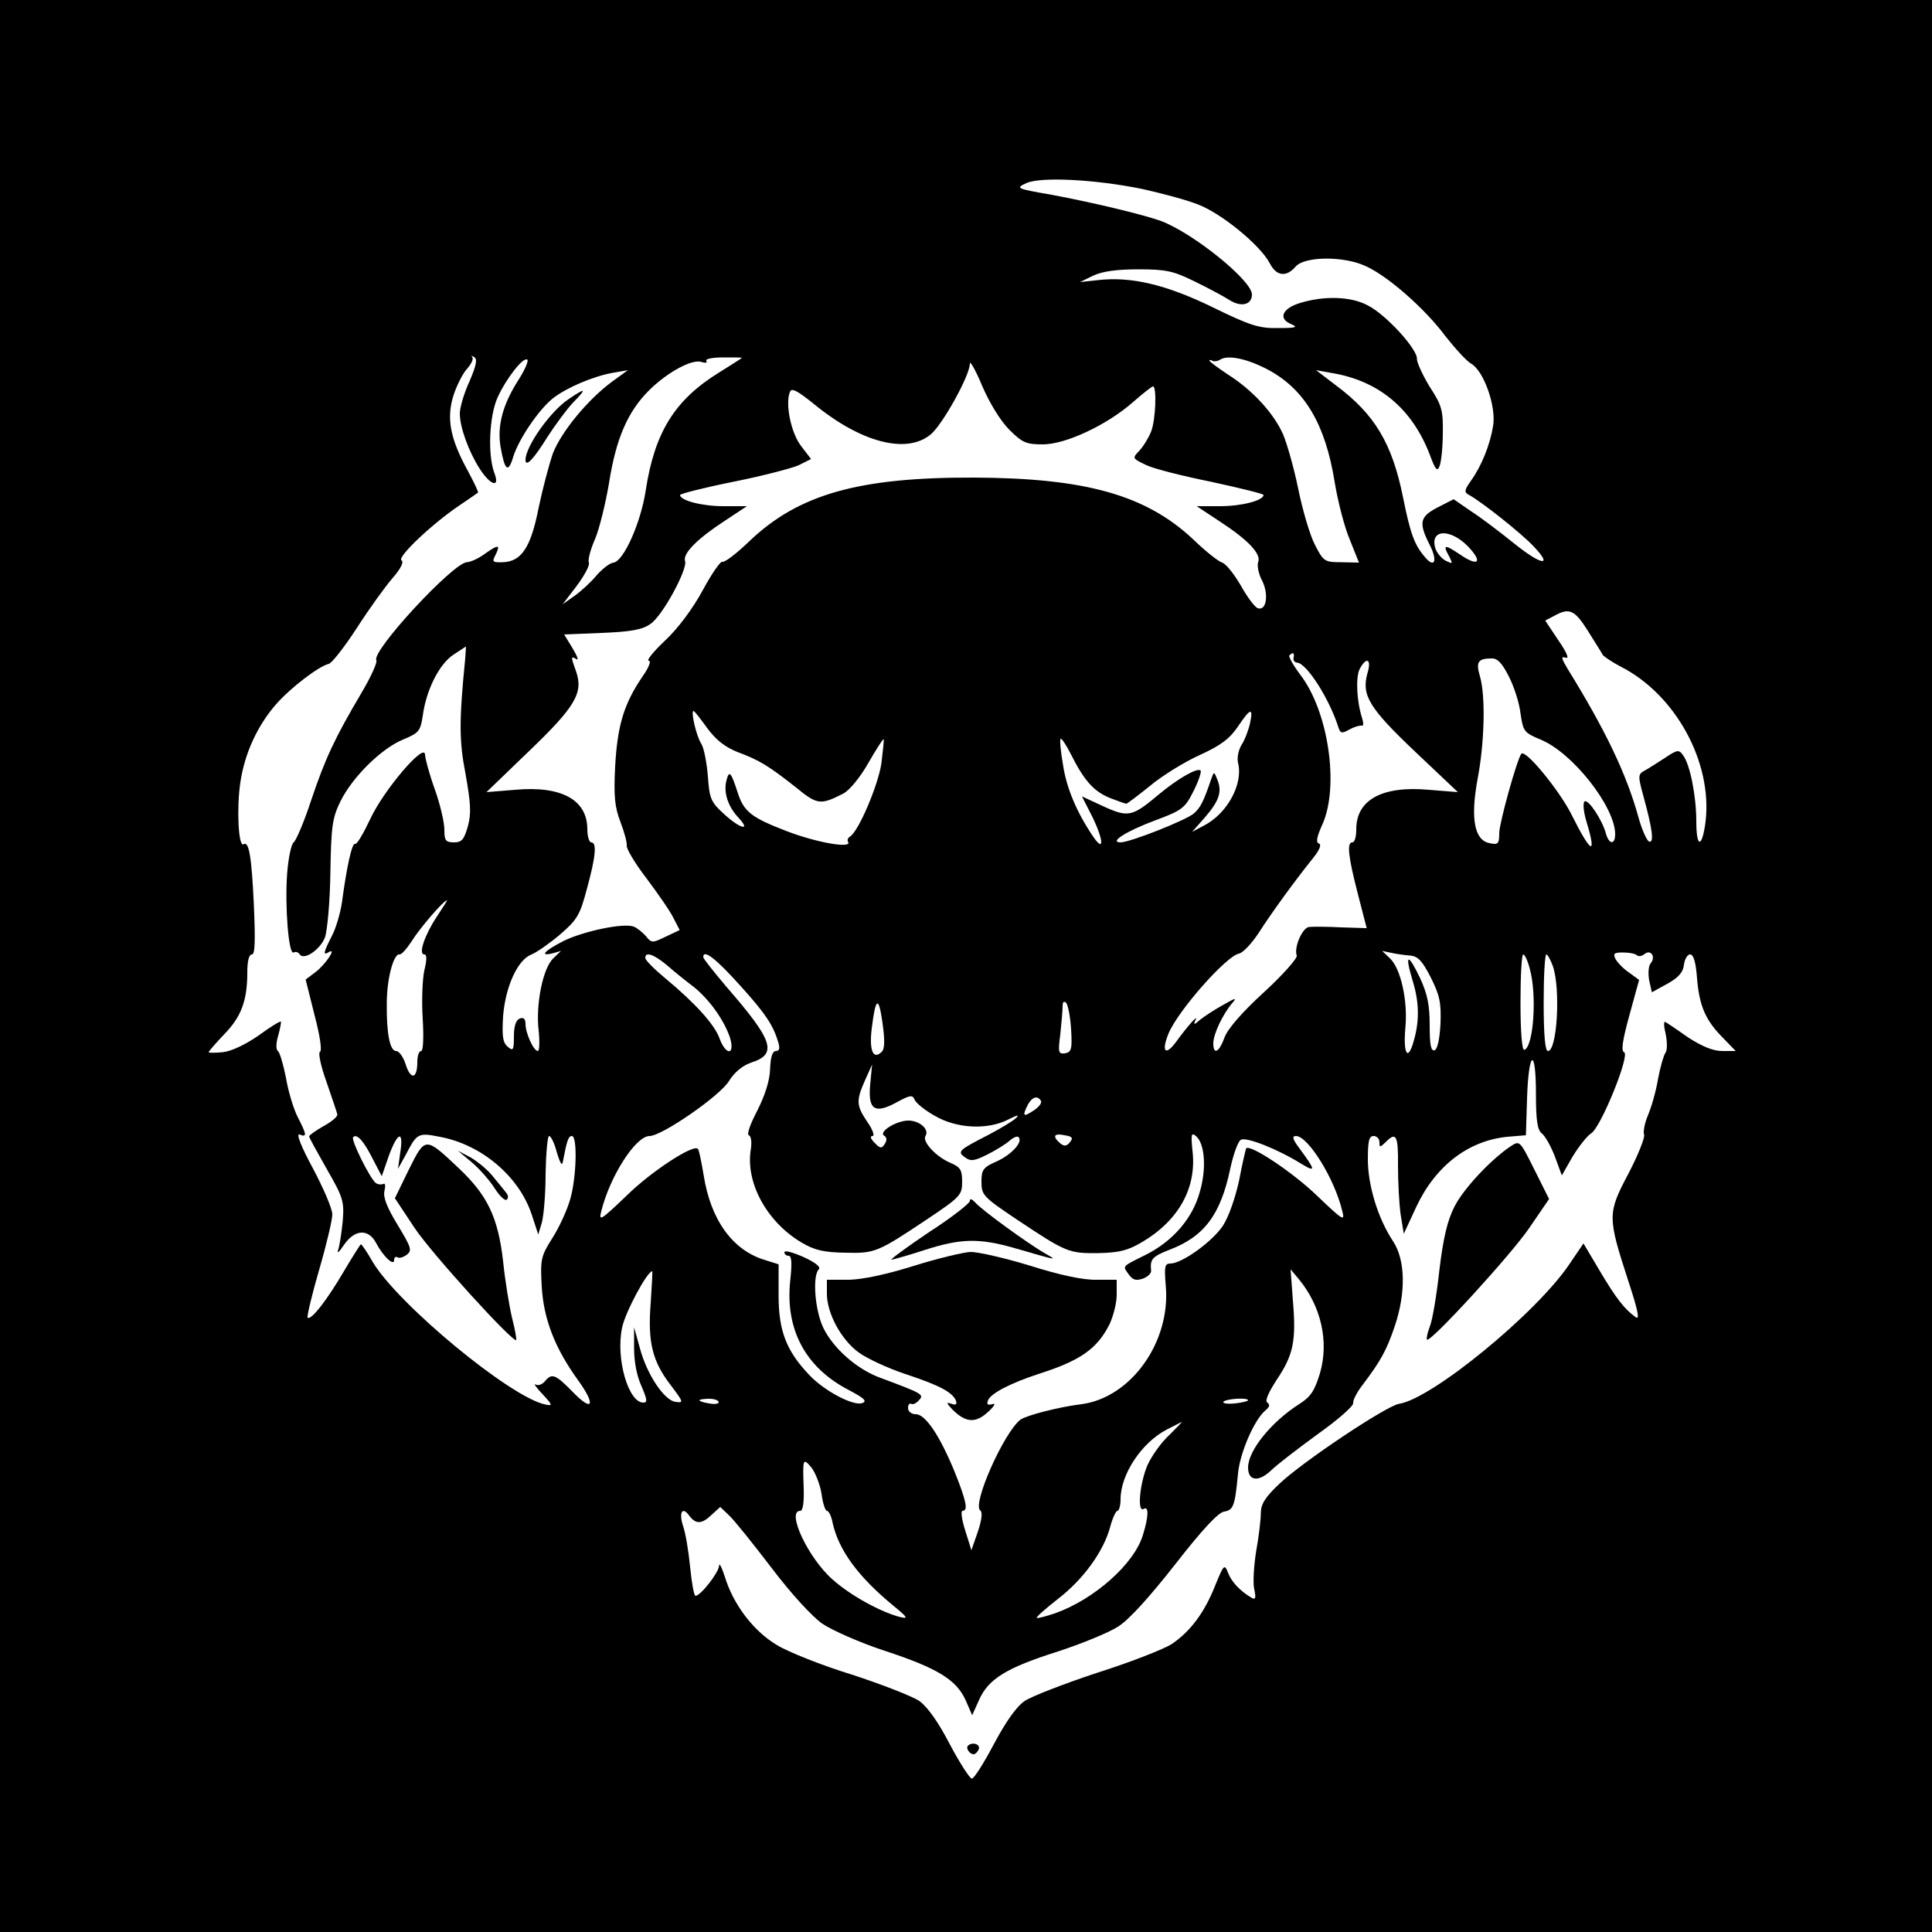 <?xml version="1.0" standalone="no"?>
<!DOCTYPE svg PUBLIC "-//W3C//DTD SVG 20010904//EN"
 "http://www.w3.org/TR/2001/REC-SVG-20010904/DTD/svg10.dtd">
<svg version="1.0" xmlns="http://www.w3.org/2000/svg"
 width="500pt" height="500pt" viewBox="0 0 500 500"
 preserveAspectRatio="xMidYMid meet">
<g transform="translate(0,500) scale(0.1,-0.1)"
fill="#000000" stroke="none">
<path d="M0 2500 l0 -2500 2500 0 2500 0 0 2500 0 2500 -2500 0 -2500 0 0
-2500z m2956 2011 c49 -11 114 -28 144 -40 61 -23 161 -105 186 -152 17 -34
43 -37 67 -9 23 27 125 28 182 1 56 -25 152 -109 205 -180 25 -32 55 -65 67
-72 33 -18 66 -112 57 -162 -8 -49 -30 -103 -57 -141 -18 -25 -18 -30 -5 -37
33 -18 135 -99 166 -132 53 -55 22 -51 -50 7 -36 29 -86 67 -111 83 l-45 31
-41 -21 c-47 -24 -50 -40 -21 -97 21 -41 13 -62 -12 -32 -27 31 -38 60 -57
155 -28 139 -73 215 -174 290 l-51 39 39 -7 c123 -20 209 -92 255 -211 15 -41
20 -46 26 -29 4 11 8 49 8 85 1 58 -3 72 -34 119 -18 30 -33 62 -33 72 2 25
-81 116 -128 139 -43 23 -112 25 -174 6 -47 -14 -58 -41 -23 -55 18 -8 12 -10
-34 -10 -49 -1 -72 6 -170 54 -121 59 -212 80 -297 70 l-46 -5 35 17 c24 11
61 16 116 16 71 0 90 -4 145 -31 35 -17 76 -39 90 -48 31 -20 59 -13 59 14 0
36 -151 158 -235 190 -44 16 -176 48 -284 68 -92 16 -93 17 -65 30 37 17 177
10 300 -15z m-1741 -498 c-14 -30 -25 -68 -25 -83 0 -36 23 -99 52 -144 28
-43 53 -50 37 -9 -17 46 -13 147 9 195 23 50 67 106 77 97 3 -4 -8 -29 -25
-55 -39 -62 -53 -115 -45 -168 11 -64 20 -72 33 -29 14 46 66 123 104 153 35
27 103 56 153 65 l40 7 -40 -29 c-64 -47 -132 -130 -154 -186 -10 -29 -27 -93
-37 -141 -20 -102 -44 -139 -92 -141 -26 -1 -29 1 -21 16 15 30 10 31 -23 8
-17 -13 -40 -24 -50 -24 -37 -3 -248 -231 -234 -254 3 -5 -14 -43 -39 -85 -69
-117 -93 -168 -130 -278 -18 -55 -39 -104 -45 -108 -6 -4 -14 -41 -17 -82 -6
-85 4 -211 17 -203 5 3 11 1 15 -4 10 -18 53 10 66 43 6 17 13 92 14 167 2
121 5 142 26 185 31 63 106 137 162 160 41 17 45 22 51 61 9 68 43 135 80 159
l32 21 -2 -31 c-16 -161 -16 -214 1 -300 13 -74 15 -100 6 -134 -10 -35 -16
-42 -36 -42 -22 0 -25 5 -25 33 0 19 -11 66 -25 105 -14 39 -25 80 -25 89 -1
33 -108 -93 -142 -167 -18 -38 -35 -67 -39 -64 -8 4 -22 -61 -34 -151 -4 -27
-15 -66 -26 -87 -22 -43 -24 -52 -8 -42 22 13 -10 -34 -36 -53 l-24 -18 23
-92 c14 -53 20 -93 14 -95 -5 -2 2 -37 17 -78 14 -41 27 -79 28 -84 1 -6 -15
-19 -35 -30 -21 -12 -38 -24 -38 -27 0 -3 21 -41 46 -85 42 -73 45 -83 41
-134 -3 -30 -8 -64 -12 -75 -4 -11 3 -5 15 13 28 41 64 43 84 4 18 -34 46 -60
46 -43 0 7 4 10 9 7 4 -3 15 0 24 7 14 11 11 19 -24 77 -28 46 -38 72 -34 88
3 13 2 21 -3 18 -4 -2 -13 -2 -19 2 -14 9 -66 113 -59 119 9 10 27 -9 50 -55
l24 -46 18 52 c23 63 39 68 30 10 l-6 -43 22 40 c27 52 31 54 86 43 108 -20
205 -102 238 -201 l17 -52 9 30 c5 17 10 74 10 128 1 53 5 97 9 97 5 0 14 -19
20 -42 9 -30 14 -37 16 -23 10 53 14 65 23 65 15 0 12 -110 -5 -166 -8 -27
-28 -71 -46 -99 -29 -46 -31 -54 -27 -125 5 -84 34 -159 94 -242 47 -65 38
-84 -14 -30 -45 46 -54 49 -72 27 -7 -8 -17 -12 -24 -8 -6 3 2 -8 18 -25 26
-28 27 -31 8 -27 -89 17 -383 260 -448 370 -14 25 -28 45 -30 45 -1 0 -21 -31
-44 -70 -44 -75 -85 -128 -94 -120 -2 3 11 59 30 124 19 65 34 129 34 143 0
15 -23 68 -50 119 -31 57 -44 91 -35 88 20 -8 19 -1 -4 44 -11 21 -25 67 -31
103 -7 35 -16 66 -21 69 -5 4 -5 20 1 40 5 18 8 35 7 36 -2 2 -28 -14 -58 -36
-33 -23 -71 -41 -92 -43 -20 -2 -37 -2 -37 0 0 2 18 23 40 46 44 45 60 87 60
160 0 29 4 47 12 47 8 0 9 34 5 128 -6 129 -13 166 -27 157 -13 -8 -18 94 -8
160 11 75 44 147 93 203 37 42 110 98 136 104 8 2 40 43 72 92 32 50 74 108
93 130 21 24 30 42 23 46 -12 8 80 95 150 142 25 17 47 32 48 33 2 1 -10 26
-26 56 -47 85 -56 138 -37 197 9 27 25 58 36 69 10 12 16 24 12 29 -4 4 -2 4
5 0 9 -5 6 -21 -12 -63z m705 61 c0 -1 -27 -18 -59 -38 -115 -71 -167 -155
-190 -306 -13 -84 -57 -182 -83 -186 -10 -1 -29 -16 -44 -33 -14 -17 -40 -41
-57 -53 l-31 -22 36 47 c20 27 35 54 32 61 -3 7 4 34 16 61 11 26 27 91 36
144 18 115 48 185 103 240 48 48 113 83 137 74 10 -3 15 -2 12 3 -4 5 16 9 43
9 27 0 49 0 49 -1z m1364 -32 c93 -51 146 -140 170 -289 8 -49 25 -116 39
-149 l24 -60 -46 1 c-43 0 -46 2 -68 45 -13 25 -32 90 -43 144 -11 54 -29 117
-39 141 -24 55 -79 115 -142 155 -27 18 -49 34 -49 37 0 2 4 2 8 -1 4 -2 14
-1 21 4 21 12 71 1 125 -28z m-672 -154 c34 -34 44 -38 87 -38 59 0 166 50
234 110 25 22 48 40 51 40 10 0 7 -87 -5 -117 -6 -15 -19 -37 -30 -49 -19 -20
-19 -20 16 -37 20 -10 96 -29 170 -44 74 -16 135 -31 135 -34 0 -14 -56 -29
-112 -29 l-61 0 59 -39 c74 -48 109 -85 100 -106 -3 -9 1 -30 10 -47 18 -35
12 -80 -11 -72 -8 3 -28 30 -44 59 -17 29 -38 56 -48 59 -10 3 -44 30 -76 61
-122 114 -278 158 -567 159 -297 1 -453 -43 -580 -164 -34 -33 -66 -57 -71
-54 -4 2 -27 -30 -50 -73 -26 -48 -64 -99 -97 -130 -31 -29 -50 -53 -43 -53 7
0 0 -18 -17 -42 -48 -71 -64 -126 -70 -231 -4 -79 -1 -106 14 -145 10 -26 17
-53 16 -60 -2 -7 21 -46 51 -85 30 -40 62 -86 70 -103 l16 -31 -36 -17 c-35
-17 -37 -17 -52 2 -9 10 -23 21 -31 24 -27 10 -130 -12 -181 -37 -51 -26 -64
-41 -28 -32 l21 6 -20 -19 c-27 -25 -46 -120 -38 -187 3 -29 2 -53 -2 -53 -11
0 -32 46 -32 70 0 13 -5 18 -15 14 -10 -4 -15 -20 -15 -46 0 -36 -2 -39 -16
-27 -13 11 -15 27 -12 79 6 77 38 147 74 160 14 6 47 29 74 52 44 38 51 50 69
118 23 84 26 120 11 120 -5 0 -10 15 -10 34 0 76 -67 113 -187 102 l-74 -6
110 106 c120 115 141 151 122 206 -14 39 -14 41 1 32 6 -4 2 8 -10 28 l-22 36
97 4 c74 3 105 8 126 23 31 20 97 142 90 163 -7 19 32 58 101 103 l59 39 -61
0 c-56 0 -112 15 -112 29 0 3 62 19 137 34 75 15 152 35 170 43 l32 16 -26 34
c-26 34 -41 108 -29 139 4 12 17 6 63 -31 122 -100 240 -130 302 -78 30 25
101 152 101 183 0 9 15 -17 32 -58 19 -44 47 -90 70 -113z m1187 -302 c40 -42
27 -54 -22 -20 -39 26 -44 25 -26 -7 9 -19 9 -19 -10 -10 -11 6 -22 20 -26 31
-16 50 37 54 84 6z m310 -218 c18 -29 36 -57 39 -63 4 -5 25 -19 46 -30 142
-72 238 -247 220 -401 -9 -70 -24 -70 -24 1 0 64 -16 146 -34 170 -11 16 -15
15 -48 -7 -19 -12 -43 -28 -53 -33 -16 -9 -16 -14 -2 -65 24 -87 28 -122 15
-118 -6 2 -19 31 -28 64 -31 112 -86 226 -183 383 -16 27 -18 33 -5 29 10 -4
3 13 -19 45 l-34 51 23 12 c39 22 53 16 87 -38z m-761 -70 c-2 -7 2 -12 9 -13
24 -1 83 -92 107 -168 5 -15 9 -16 28 -5 13 7 27 11 32 10 5 -2 5 7 1 20 -14
43 -17 106 -6 127 18 33 31 25 20 -11 -16 -57 4 -90 123 -203 l111 -105 -75 6
c-121 11 -188 -26 -188 -102 0 -19 -4 -34 -10 -34 -15 0 -11 -36 14 -133 l23
-89 -66 2 c-36 2 -73 2 -83 1 -17 -1 -40 -53 -32 -74 2 -7 -36 -50 -85 -95
-57 -52 -94 -95 -102 -117 -14 -39 -29 -46 -29 -15 0 24 25 76 49 104 13 15 9
14 -24 -5 -22 -12 -49 -30 -59 -38 -16 -14 -18 -14 -12 -1 9 17 -19 -13 -50
-56 -28 -38 -39 -26 -20 21 25 60 149 200 182 207 11 2 33 26 51 53 34 53 95
137 141 194 17 21 23 36 15 38 -8 3 -5 18 10 51 43 98 15 291 -58 386 -18 24
-31 47 -28 50 10 9 13 7 11 -6z m557 -49 c13 -25 27 -68 30 -95 7 -47 9 -50
52 -68 83 -34 193 -174 193 -245 0 -28 -16 -27 -24 2 -9 34 -45 89 -55 83 -5
-4 -3 -27 5 -53 27 -90 12 -83 -39 19 -31 62 -120 171 -130 157 -12 -17 -57
-180 -57 -205 0 -28 -3 -31 -25 -26 -39 7 -50 63 -31 166 18 94 21 215 6 266
-11 37 -5 46 31 46 15 0 27 -13 44 -47z m-2075 -133 c23 -31 46 -49 78 -62 57
-21 81 -36 151 -91 56 -46 64 -47 123 -17 16 8 44 42 65 79 20 35 38 63 40 62
1 -2 -2 -30 -6 -63 -9 -58 -59 -175 -81 -189 -6 -3 -8 -10 -5 -14 10 -18 -84
-1 -159 28 -91 35 -111 50 -127 100 -17 53 -22 59 -29 31 -8 -31 4 -68 32 -97
33 -36 2 -27 -39 11 -33 30 -37 39 -41 97 -3 35 -10 73 -17 84 -13 20 -28 85
-20 85 2 0 18 -20 35 -44z m1405 12 c-4 -18 -14 -44 -22 -56 -8 -13 -12 -34
-9 -46 14 -55 -28 -132 -89 -163 l-30 -16 32 36 c38 44 46 67 34 98 -9 23 -9
23 -16 4 -20 -59 -28 -75 -45 -90 -19 -17 -165 -75 -190 -75 -31 0 15 29 90
57 70 26 77 32 99 76 13 26 21 50 18 53 -8 8 -59 -21 -108 -62 -69 -58 -79
-60 -143 -31 l-56 26 25 -49 c31 -62 34 -99 4 -55 -42 62 -69 125 -78 186 -6
34 -9 65 -6 67 2 2 14 -15 26 -39 35 -70 60 -97 101 -114 21 -8 40 -15 43 -15
2 0 30 21 61 46 31 26 89 62 129 80 55 25 78 43 99 74 32 48 40 50 31 8z
m-2105 -501 c-31 -47 -48 -97 -32 -97 7 0 7 -14 0 -42 -5 -24 -7 -80 -4 -125
3 -50 1 -83 -4 -83 -6 0 -10 -13 -10 -29 0 -43 -17 -47 -30 -6 -6 19 -17 35
-25 35 -16 0 -25 46 -24 124 0 64 18 129 33 126 5 -1 19 15 32 35 19 31 82
105 91 105 1 0 -11 -19 -27 -43z m2520 -100 c20 -2 31 -14 53 -57 23 -46 27
-65 25 -119 -2 -40 -8 -66 -15 -69 -10 -3 -13 14 -13 65 0 52 -6 81 -25 122
-31 65 -40 63 -20 -4 18 -57 19 -106 4 -158 -15 -55 -28 -36 -22 32 7 71 -12
155 -40 181 l-20 19 24 -5 c13 -3 35 -6 49 -7z m586 1 c4 -4 13 -3 20 3 16 13
30 -7 16 -24 -6 -7 -7 -26 -4 -44 l7 -31 40 22 c29 16 41 30 43 49 2 15 9 27
16 27 9 0 15 -21 18 -63 6 -71 22 -108 68 -154 l32 -33 -35 0 c-24 0 -52 12
-88 35 -28 20 -55 38 -59 40 -5 3 -4 -12 1 -32 4 -21 4 -42 -1 -48 -4 -5 -13
-35 -19 -67 -5 -31 -17 -73 -26 -94 -9 -21 -13 -44 -10 -51 2 -8 -16 -53 -41
-101 -54 -102 -54 -111 0 -277 27 -82 30 -103 18 -93 -29 21 -51 50 -93 121
l-41 69 -36 -53 c-85 -127 -356 -349 -441 -362 -33 -5 -253 -152 -311 -208
-36 -34 -47 -52 -47 -75 0 -16 -5 -60 -12 -98 -6 -38 -9 -83 -5 -99 5 -23 3
-28 -7 -22 -29 17 -52 41 -61 65 -9 23 -11 21 -33 -33 -28 -71 -65 -120 -113
-152 -20 -13 -107 -47 -192 -74 -85 -28 -170 -61 -188 -73 -22 -15 -49 -54
-80 -112 -26 -49 -51 -89 -57 -89 -5 0 -31 40 -57 89 -30 58 -58 97 -79 112
-18 12 -97 43 -174 68 -78 24 -166 59 -195 77 -60 36 -112 104 -134 176 -8 25
-15 38 -15 29 -1 -18 -48 -78 -61 -78 -4 0 -10 34 -14 75 -4 41 -12 88 -18
105 -12 36 -2 53 16 27 17 -22 32 -22 58 3 l22 20 23 -22 c13 -12 62 -73 110
-136 50 -66 105 -126 131 -144 25 -17 97 -49 161 -70 137 -45 186 -75 210
-128 l17 -39 18 40 c24 54 71 83 204 125 61 20 132 49 155 64 28 17 82 77 148
161 70 90 112 135 127 137 24 4 28 14 36 99 5 53 42 139 71 163 11 9 12 15 5
20 -7 4 2 25 24 59 43 64 51 100 42 205 l-6 81 21 -25 c58 -70 79 -162 55
-244 -14 -46 -24 -61 -54 -80 -72 -46 -132 -120 -132 -164 0 -35 27 -38 59 -8
15 15 70 57 122 95 52 37 93 73 91 80 -1 7 10 29 26 49 45 60 60 86 82 151 29
87 27 171 -5 219 -39 59 -65 144 -65 212 0 47 3 60 15 60 8 0 15 -7 15 -16 0
-14 1 -14 16 0 27 28 33 18 32 -61 0 -43 3 -100 7 -127 l8 -49 32 69 c50 107
135 172 236 182 l48 4 3 96 c4 124 23 134 23 11 0 -70 4 -93 15 -102 9 -7 24
-34 34 -60 l18 -49 28 49 c16 26 37 53 48 60 25 15 102 205 85 210 -8 3 -4 31
14 96 l25 91 -26 19 c-15 10 -30 26 -35 35 -7 14 -4 17 19 17 16 0 32 -3 36
-7z m-2511 -25 c18 -16 49 -41 69 -56 42 -33 82 -90 96 -135 12 -44 -12 -43
-28 1 -13 36 -63 91 -140 155 -29 24 -52 47 -52 53 0 17 22 9 55 -18z m190
-53 c66 -73 86 -103 99 -147 5 -16 3 -23 -6 -23 -9 0 -14 -16 -15 -47 -1 -30
-13 -67 -33 -107 -18 -34 -28 -62 -22 -64 6 -2 8 -18 5 -37 -14 -86 42 -188
132 -241 34 -20 58 -25 112 -26 77 -2 84 1 210 85 88 59 93 64 93 98 0 31 -4
38 -29 49 -37 15 -75 55 -66 70 11 17 -15 40 -44 40 -31 0 -78 -29 -63 -39 7
-4 8 -12 2 -21 -8 -13 -12 -13 -27 3 -10 10 -12 17 -5 17 6 0 1 16 -13 36 -29
43 -30 55 -6 109 l18 40 -5 -52 c-6 -66 12 -77 70 -45 33 18 40 19 45 6 3 -8
26 -27 51 -41 57 -34 138 -38 192 -10 22 11 29 13 20 4 -8 -8 -40 -27 -70 -43
-80 -41 -83 -44 -63 -59 15 -11 24 -10 58 7 22 11 48 27 58 36 9 8 20 13 23 9
12 -12 -17 -44 -55 -62 -37 -16 -41 -22 -41 -54 0 -34 5 -39 93 -98 126 -84
133 -87 210 -86 53 1 76 7 110 27 97 56 145 142 133 239 -4 41 -3 47 9 37 23
-19 28 -84 10 -145 -19 -69 -70 -127 -139 -162 -64 -32 -61 -28 -45 -51 11
-15 19 -17 37 -11 13 5 22 14 21 21 -3 29 3 36 46 53 91 34 134 91 159 211 8
37 20 70 27 74 13 9 96 -24 157 -62 38 -23 37 -17 -5 40 -18 24 -20 32 -9 32
31 0 100 -110 120 -195 7 -27 1 -23 -66 41 -61 59 -173 134 -183 122 -1 -2
-10 -39 -18 -82 -10 -46 -27 -95 -42 -118 -27 -41 -106 -98 -136 -98 -15 0
-16 -8 -12 -58 13 -145 -90 -289 -218 -306 -58 -7 -143 -29 -158 -40 -43 -33
-126 -220 -104 -235 6 -4 4 -24 -6 -54 l-17 -49 -16 51 c-9 28 -12 51 -7 51
15 0 10 25 -20 100 -39 95 -76 150 -101 150 -11 0 -20 7 -20 16 0 8 3 13 8 11
4 -3 13 1 20 9 14 15 11 17 -99 58 -61 22 -122 76 -148 129 -22 45 -29 135
-12 152 6 6 -9 18 -40 32 -27 12 -49 18 -49 12 0 -5 5 -9 11 -9 8 0 9 -20 4
-65 -13 -125 39 -223 149 -281 42 -22 51 -30 38 -35 -23 -9 -100 32 -138 73
-59 62 -79 114 -79 205 l0 81 -35 11 c-84 25 -141 104 -159 220 -6 35 -12 66
-15 68 -12 12 -120 -58 -184 -121 -67 -64 -73 -68 -66 -41 22 90 89 195 125
195 32 0 184 105 206 143 14 22 34 39 57 47 69 22 57 57 -63 195 -33 39 -61
74 -61 78 0 22 34 -5 95 -73z m2044 43 c19 -67 10 -202 -14 -210 -6 -2 -10 45
-10 122 0 69 3 125 7 125 4 0 12 -17 17 -37z m60 6 c20 -59 11 -219 -13 -219
-7 0 -11 39 -11 125 0 69 3 125 7 125 3 0 11 -14 17 -31z m-1737 -221 c-22
-22 -33 3 -26 60 10 82 18 86 28 14 6 -43 6 -66 -2 -74z m490 58 c3 -51 1 -59
-16 -62 -17 -2 -18 2 -12 49 3 29 6 61 6 72 0 12 3 15 9 10 5 -6 11 -36 13
-69z m-78 -185 c3 -5 -5 -16 -19 -25 -27 -18 -30 -15 -15 15 11 20 25 25 34
10z m75 -107 c-9 -11 -15 -11 -25 -3 -21 18 -17 27 11 21 20 -3 23 -7 14 -18z
m-1085 -416 c-8 -101 4 -151 52 -213 33 -44 34 -46 12 -43 -29 4 -74 71 -92
139 l-15 54 0 -55 c0 -34 7 -71 19 -97 15 -35 16 -43 5 -43 -39 0 -72 115 -55
194 8 40 65 146 78 146 1 0 -1 -37 -4 -82z m176 -257 c0 -4 -11 -6 -25 -3 -14
2 -25 6 -25 8 0 2 11 4 25 4 14 0 25 -4 25 -9z m1370 5 c0 -2 -15 -6 -34 -8
-19 -2 -32 0 -30 4 5 8 64 12 64 4z m-204 -90 c-20 -18 -45 -53 -56 -77 -20
-46 -28 -125 -10 -114 13 8 13 -19 -2 -67 -22 -75 -126 -167 -227 -203 -24 -8
-46 -14 -48 -12 -2 2 23 24 55 49 66 51 118 123 135 186 6 23 15 42 19 42 4 0
8 14 8 30 0 64 54 146 119 180 20 10 37 19 39 20 2 0 -13 -15 -32 -34z m-900
-151 c3 -25 10 -45 14 -45 5 0 12 -15 15 -32 16 -71 67 -140 160 -216 34 -28
36 -32 15 -27 -51 13 -129 56 -175 97 -63 55 -121 178 -84 178 7 0 10 21 9 58
-3 78 -2 80 20 54 10 -13 22 -43 26 -67z"/>
<path d="M1470 3966 c-47 -32 -110 -122 -110 -156 0 -20 20 0 56 58 20 31 50
72 67 90 37 38 34 40 -13 8z"/>
<path d="M1058 1973 l-36 -74 51 -77 c44 -66 255 -298 263 -290 1 2 -3 28 -11
58 -7 30 -18 96 -23 146 -13 113 -40 170 -114 240 -88 83 -87 83 -130 -3z"/>
<path d="M1222 1991 c20 -17 46 -47 58 -66 12 -19 26 -33 31 -30 5 4 5 11 -1
18 -5 7 -21 26 -34 42 -13 17 -39 38 -57 49 l-34 18 37 -31z"/>
<path d="M3909 2033 c-51 -34 -122 -110 -145 -156 -18 -35 -29 -81 -39 -165
-7 -64 -18 -130 -25 -146 -6 -16 -9 -30 -7 -33 9 -8 216 218 264 288 l52 76
-38 76 c-38 76 -38 76 -62 60z"/>
<path d="M2505 482 c-6 -6 4 -22 15 -22 4 0 10 6 13 13 5 13 -17 20 -28 9z"/>
<path d="M2510 1892 c0 -6 -47 -43 -106 -81 -58 -39 -101 -71 -97 -71 4 0 43
11 86 25 93 30 140 31 229 6 118 -34 116 -34 83 -15 -44 25 -168 115 -182 133
-8 8 -13 10 -13 3z"/>
<path d="M2365 1724 c-70 -22 -131 -35 -167 -36 l-58 0 0 -36 c0 -51 37 -119
82 -152 22 -16 76 -41 121 -56 88 -29 122 -47 131 -69 3 -10 0 -12 -12 -8 -14
5 -13 2 3 -15 34 -34 60 -36 92 -6 17 15 21 24 11 20 -12 -3 -15 -1 -11 10 7
18 59 45 133 69 106 34 149 64 181 127 10 21 19 55 19 77 l0 39 -52 0 c-34 -1
-95 12 -171 36 -65 20 -135 36 -155 36 -20 -1 -86 -17 -147 -36z"/>
</g>
</svg>
